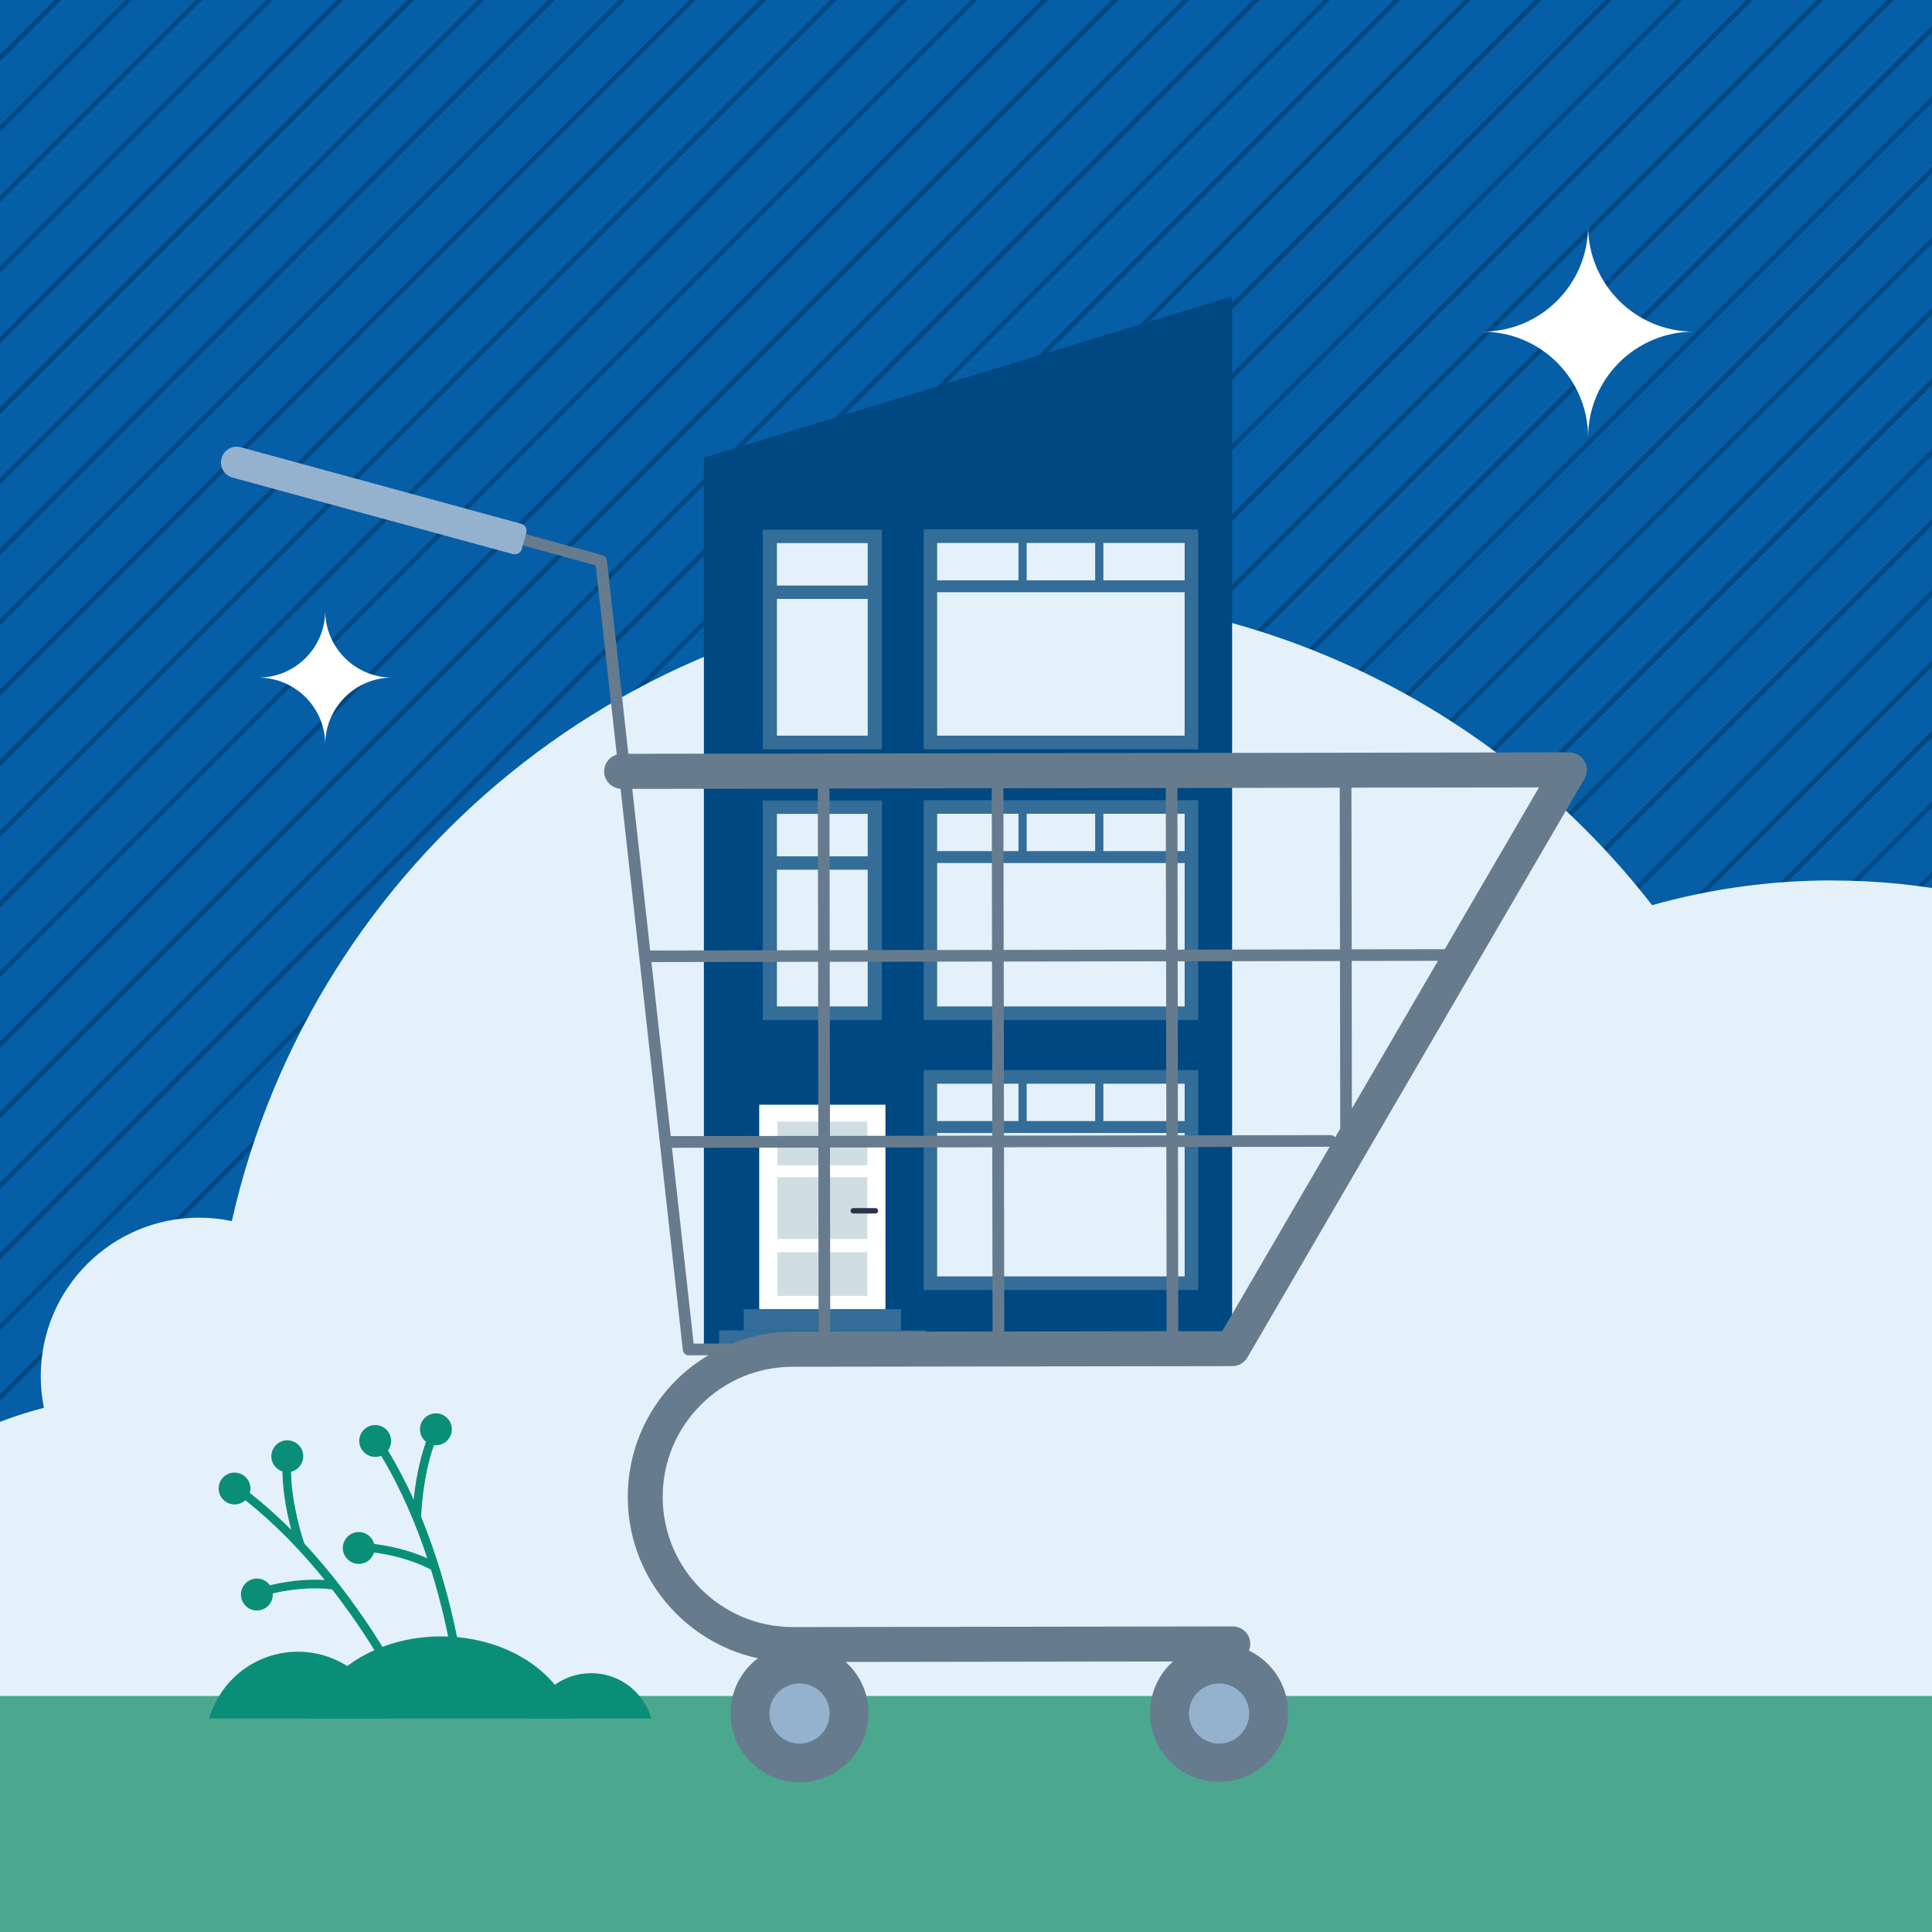 <svg xmlns="http://www.w3.org/2000/svg" xmlns:xlink="http://www.w3.org/1999/xlink" id="_&#x30EC;&#x30A4;&#x30E4;&#x30FC;_1" data-name="&#x30EC;&#x30A4;&#x30E4;&#x30FC; 1" width="300" height="300" viewBox="0 0 300 300"><rect x="0" y="0" width="300" height="300" fill="#808080" stroke="none"/><defs><clipPath id="clippath"><rect x="-1058.44" y="-326.83" width="680" height="370" style="fill: none;"></rect></clipPath><clipPath id="clippath-1"><rect x="-1058.44" y="61.17" width="680" height="370" style="fill: none;"></rect></clipPath><clipPath id="clippath-2"><rect x="-1058.44" y="453.17" width="680" height="370" style="fill: none;"></rect></clipPath><clipPath id="clippath-3"><rect x="-320" y="-327" width="300" height="300" style="fill: none;"></rect></clipPath><clipPath id="clippath-4"><rect x="-320" y="0" width="300" height="300" style="fill: none;"></rect></clipPath><clipPath id="clippath-5"><rect y="0" width="300" height="300" style="fill: none;"></rect></clipPath><clipPath id="clippath-6"><rect y="-327" width="300" height="300" style="fill: none;"></rect></clipPath></defs><g style="clip-path: url(#clippath); fill: none;"><g><rect x="-1215.1" y="-83.39" width="1426.24" height="1.02" transform="translate(-88.35 -379.13) rotate(-44.99)" style="fill: #004881;"></rect><rect x="-1207.27" y="-75.55" width="1426.24" height="1.02" transform="translate(-91.59 -371.3) rotate(-44.99)" style="fill: #004881;"></rect><rect x="-1199.44" y="-67.72" width="1426.24" height="1.02" transform="translate(-94.87 -363.51) rotate(-44.99)" style="fill: #004881;"></rect><rect x="-1191.61" y="-59.88" width="1426.24" height="1.02" transform="translate(-98.12 -355.68) rotate(-44.99)" style="fill: #004881;"></rect><rect x="-1183.77" y="-52.05" width="1426.24" height="1.02" transform="translate(-101.37 -347.85) rotate(-44.99)" style="fill: #004881;"></rect><rect x="-1175.94" y="-44.21" width="1426.24" height="1.02" transform="translate(-104.62 -340.02) rotate(-44.99)" style="fill: #004881;"></rect><rect x="-1168.11" y="-36.38" width="1426.24" height="1.02" transform="translate(-107.86 -332.19) rotate(-44.99)" style="fill: #004881;"></rect><rect x="-1160.28" y="-28.54" width="1426.24" height="1.02" transform="translate(-111.11 -324.35) rotate(-44.99)" style="fill: #004881;"></rect><rect x="-1152.45" y="-20.7" width="1426.24" height="1.02" transform="translate(-114.36 -316.52) rotate(-44.99)" style="fill: #004881;"></rect><rect x="-1144.61" y="-12.87" width="1426.24" height="1.02" transform="translate(-117.6 -308.69) rotate(-44.99)" style="fill: #004881;"></rect><rect x="-1136.78" y="-5.03" width="1426.24" height="1.02" transform="translate(-120.85 -300.86) rotate(-44.99)" style="fill: #004881;"></rect><rect x="-1128.95" y="2.8" width="1426.24" height="1.02" transform="translate(-124.06 -292.99) rotate(-44.99)" style="fill: #004881;"></rect><rect x="-1121.12" y="10.64" width="1426.24" height="1.02" transform="translate(-127.31 -285.16) rotate(-44.99)" style="fill: #004881;"></rect><rect x="-1113.29" y="18.48" width="1426.24" height="1.02" transform="translate(-130.56 -277.33) rotate(-44.99)" style="fill: #004881;"></rect><rect x="-1105.45" y="26.31" width="1426.24" height="1.02" transform="translate(-133.8 -269.5) rotate(-44.99)" style="fill: #004881;"></rect><rect x="-1097.62" y="34.15" width="1426.24" height="1.02" transform="translate(-137.05 -261.67) rotate(-44.99)" style="fill: #004881;"></rect><rect x="-1089.79" y="41.98" width="1426.24" height="1.02" transform="translate(-140.3 -253.84) rotate(-44.99)" style="fill: #004881;"></rect><rect x="-1081.96" y="49.82" width="1426.24" height="1.02" transform="translate(-143.54 -246.01) rotate(-44.99)" style="fill: #004881;"></rect><rect x="-1074.13" y="57.65" width="1426.24" height="1.02" transform="translate(-146.79 -238.18) rotate(-44.99)" style="fill: #004881;"></rect><rect x="-1066.3" y="65.49" width="1426.24" height="1.02" transform="translate(-150.04 -230.35) rotate(-44.99)" style="fill: #004881;"></rect><rect x="-1058.46" y="73.33" width="1426.24" height="1.02" transform="translate(-153.32 -222.54) rotate(-44.99)" style="fill: #004881;"></rect><rect x="-1050.63" y="81.16" width="1426.24" height="1.02" transform="translate(-156.56 -214.71) rotate(-44.99)" style="fill: #004881;"></rect><rect x="-1042.8" y="89" width="1426.24" height="1.02" transform="translate(-159.81 -206.88) rotate(-44.99)" style="fill: #004881;"></rect><rect x="-1034.97" y="96.83" width="1426.24" height="1.02" transform="translate(-163.06 -199.05) rotate(-44.99)" style="fill: #004881;"></rect><rect x="-1027.14" y="104.67" width="1426.24" height="1.02" transform="translate(-166.31 -191.22) rotate(-44.99)" style="fill: #004881;"></rect><rect x="-1019.3" y="112.5" width="1426.24" height="1.02" transform="translate(-169.55 -183.39) rotate(-44.99)" style="fill: #004881;"></rect><rect x="-1011.47" y="120.34" width="1426.24" height="1.02" transform="translate(-172.77 -175.54) rotate(-44.99)" style="fill: #004881;"></rect><rect x="-1003.64" y="128.18" width="1426.24" height="1.02" transform="translate(-176.03 -167.72) rotate(-44.99)" style="fill: #004881;"></rect><rect x="-995.81" y="136.01" width="1426.24" height="1.02" transform="translate(-179.26 -159.88) rotate(-44.99)" style="fill: #004881;"></rect><rect x="-987.98" y="143.85" width="1426.24" height="1.02" transform="translate(-182.51 -152.05) rotate(-44.99)" style="fill: #004881;"></rect><rect x="-980.14" y="151.68" width="1426.24" height="1.02" transform="translate(-185.75 -144.22) rotate(-44.99)" style="fill: #004881;"></rect><rect x="-972.31" y="159.52" width="1426.24" height="1.02" transform="translate(-189 -136.39) rotate(-44.99)" style="fill: #004881;"></rect><rect x="-964.48" y="167.36" width="1426.24" height="1.02" transform="translate(-192.25 -128.56) rotate(-44.99)" style="fill: #004881;"></rect><rect x="-956.65" y="175.19" width="1426.24" height="1.02" transform="translate(-195.49 -120.73) rotate(-44.99)" style="fill: #004881;"></rect><rect x="-948.82" y="183.03" width="1426.24" height="1.02" transform="translate(-198.74 -112.9) rotate(-44.99)" style="fill: #004881;"></rect><rect x="-940.98" y="190.86" width="1426.24" height="1.02" transform="translate(-202.02 -105.07) rotate(-44.99)" style="fill: #004881;"></rect><rect x="-933.15" y="198.7" width="1426.24" height="1.02" transform="translate(-205.27 -97.24) rotate(-44.99)" style="fill: #004881;"></rect><rect x="-925.32" y="206.54" width="1426.24" height="1.02" transform="translate(-208.51 -89.41) rotate(-44.99)" style="fill: #004881;"></rect><rect x="-920.93" y="217.77" width="1426.24" height="1.02" transform="translate(-215.18 -83.02) rotate(-44.99)" style="fill: #004881;"></rect><rect x="-916.55" y="229.01" width="1426.24" height="1.02" transform="translate(-221.8 -76.63) rotate(-44.99)" style="fill: #004881;"></rect><rect x="-912.16" y="240.25" width="1426.24" height="1.02" transform="translate(-228.46 -70.24) rotate(-44.99)" style="fill: #004881;"></rect><rect x="-907.77" y="251.49" width="1426.24" height="1.02" transform="translate(-235.16 -63.84) rotate(-44.99)" style="fill: #004881;"></rect><rect x="-903.39" y="262.73" width="1426.24" height="1.02" transform="translate(-241.82 -57.45) rotate(-44.99)" style="fill: #004881;"></rect></g></g><g style="clip-path: url(#clippath-1); fill: none;"><g><rect x="-1214.92" y="304.49" width="1425.88" height="1.02" transform="translate(-362.69 -265.62) rotate(-45)" style="fill: #004881;"></rect><rect x="-1207.09" y="312.32" width="1425.88" height="1.02" transform="translate(-365.94 -257.79) rotate(-45)" style="fill: #004881;"></rect><rect x="-1199.26" y="320.15" width="1425.88" height="1.02" transform="translate(-369.25 -249.97) rotate(-45.01)" style="fill: #004881;"></rect><rect x="-1191.43" y="327.98" width="1425.88" height="1.02" transform="translate(-372.49 -242.14) rotate(-45.01)" style="fill: #004881;"></rect><rect x="-1183.6" y="335.81" width="1425.88" height="1.02" transform="translate(-375.73 -234.31) rotate(-45.01)" style="fill: #004881;"></rect><rect x="-1175.76" y="343.65" width="1425.88" height="1.02" transform="translate(-378.98 -226.47) rotate(-45.01)" style="fill: #004881;"></rect><rect x="-1167.93" y="351.48" width="1425.88" height="1.02" transform="translate(-382.22 -218.64) rotate(-45.01)" style="fill: #004881;"></rect><rect x="-1160.1" y="359.31" width="1425.88" height="1.02" transform="translate(-385.47 -210.81) rotate(-45.01)" style="fill: #004881;"></rect><rect x="-1152.27" y="367.14" width="1425.88" height="1.02" transform="translate(-388.71 -202.98) rotate(-45.01)" style="fill: #004881;"></rect><rect x="-1144.44" y="374.97" width="1425.88" height="1.02" transform="translate(-391.95 -195.14) rotate(-45.01)" style="fill: #004881;"></rect><rect x="-1136.6" y="382.81" width="1425.88" height="1.02" transform="translate(-395.2 -187.31) rotate(-45.01)" style="fill: #004881;"></rect><rect x="-1128.77" y="390.64" width="1425.88" height="1.02" transform="translate(-398.38 -179.47) rotate(-45)" style="fill: #004881;"></rect><rect x="-1120.94" y="398.47" width="1425.88" height="1.02" transform="translate(-401.62 -171.64) rotate(-45)" style="fill: #004881;"></rect><rect x="-1113.11" y="406.3" width="1425.88" height="1.02" transform="translate(-404.87 -163.81) rotate(-45)" style="fill: #004881;"></rect><rect x="-1105.28" y="414.13" width="1425.88" height="1.02" transform="translate(-408.11 -155.98) rotate(-45)" style="fill: #004881;"></rect><rect x="-1097.44" y="421.97" width="1425.88" height="1.02" transform="translate(-411.35 -148.15) rotate(-45)" style="fill: #004881;"></rect><rect x="-1089.61" y="429.8" width="1425.88" height="1.02" transform="translate(-414.6 -140.31) rotate(-45)" style="fill: #004881;"></rect><rect x="-1081.78" y="437.63" width="1425.88" height="1.02" transform="translate(-417.84 -132.48) rotate(-45)" style="fill: #004881;"></rect><rect x="-1073.95" y="445.46" width="1425.88" height="1.02" transform="translate(-421.09 -124.65) rotate(-45)" style="fill: #004881;"></rect><rect x="-1066.12" y="453.29" width="1425.88" height="1.02" transform="translate(-424.33 -116.82) rotate(-45)" style="fill: #004881;"></rect><rect x="-1058.28" y="461.13" width="1425.88" height="1.02" transform="translate(-427.64 -108.98) rotate(-45.01)" style="fill: #004881;"></rect><rect x="-1050.45" y="468.96" width="1425.88" height="1.02" transform="translate(-430.88 -101.14) rotate(-45.01)" style="fill: #004881;"></rect><rect x="-1042.62" y="476.79" width="1425.88" height="1.02" transform="translate(-434.13 -93.31) rotate(-45.01)" style="fill: #004881;"></rect><rect x="-1034.79" y="484.62" width="1425.88" height="1.02" transform="translate(-437.37 -85.48) rotate(-45.01)" style="fill: #004881;"></rect><rect x="-1026.96" y="492.45" width="1425.88" height="1.02" transform="translate(-440.62 -77.64) rotate(-45.01)" style="fill: #004881;"></rect><rect x="-1019.13" y="500.28" width="1425.88" height="1.02" transform="translate(-443.86 -69.81) rotate(-45.01)" style="fill: #004881;"></rect><rect x="-1011.29" y="508.12" width="1425.88" height="1.02" transform="translate(-447.04 -61.99) rotate(-45)" style="fill: #004881;"></rect><rect x="-1003.46" y="515.95" width="1425.88" height="1.02" transform="translate(-450.32 -54.15) rotate(-45)" style="fill: #004881;"></rect><rect x="-995.63" y="523.78" width="1425.88" height="1.02" transform="translate(-453.53 -46.33) rotate(-45)" style="fill: #004881;"></rect><rect x="-987.8" y="531.61" width="1425.88" height="1.02" transform="translate(-456.77 -38.5) rotate(-45)" style="fill: #004881;"></rect><rect x="-979.97" y="539.44" width="1425.88" height="1.02" transform="translate(-460.01 -30.67) rotate(-45)" style="fill: #004881;"></rect><rect x="-972.13" y="547.28" width="1425.88" height="1.02" transform="translate(-463.26 -22.84) rotate(-45)" style="fill: #004881;"></rect><rect x="-964.3" y="555.11" width="1425.88" height="1.02" transform="translate(-466.5 -15) rotate(-45)" style="fill: #004881;"></rect><rect x="-956.47" y="562.94" width="1425.88" height="1.02" transform="translate(-469.75 -7.17) rotate(-45)" style="fill: #004881;"></rect><rect x="-948.64" y="570.77" width="1425.88" height="1.02" transform="translate(-472.99 .66) rotate(-45)" style="fill: #004881;"></rect><rect x="-940.81" y="578.6" width="1425.88" height="1.02" transform="translate(-476.3 8.52) rotate(-45.01)" style="fill: #004881;"></rect><rect x="-932.97" y="586.44" width="1425.88" height="1.02" transform="translate(-479.54 16.35) rotate(-45.01)" style="fill: #004881;"></rect><rect x="-925.14" y="594.27" width="1425.88" height="1.02" transform="translate(-482.79 24.19) rotate(-45.01)" style="fill: #004881;"></rect><rect x="-920.76" y="605.5" width="1425.88" height="1.02" transform="translate(-489.45 30.58) rotate(-45.01)" style="fill: #004881;"></rect><rect x="-916.37" y="616.73" width="1425.88" height="1.02" transform="translate(-496.04 36.94) rotate(-45)" style="fill: #004881;"></rect><rect x="-911.98" y="627.97" width="1425.88" height="1.02" transform="translate(-502.7 43.33) rotate(-45)" style="fill: #004881;"></rect><rect x="-907.6" y="639.2" width="1425.88" height="1.02" transform="translate(-509.42 49.76) rotate(-45.01)" style="fill: #004881;"></rect><rect x="-903.21" y="650.43" width="1425.88" height="1.02" transform="translate(-516.08 56.15) rotate(-45.01)" style="fill: #004881;"></rect></g></g><g style="clip-path: url(#clippath-2); fill: none;"><g><rect x="-1214.92" y="696.49" width="1425.88" height="1.02" transform="translate(-639.88 -150.81) rotate(-45)" style="fill: #004881;"></rect><rect x="-1207.09" y="704.32" width="1425.88" height="1.02" transform="translate(-643.12 -142.98) rotate(-45)" style="fill: #004881;"></rect><rect x="-1199.26" y="712.15" width="1425.88" height="1.02" transform="translate(-646.46 -135.13) rotate(-45.01)" style="fill: #004881;"></rect><rect x="-1191.43" y="719.98" width="1425.88" height="1.02" transform="translate(-649.71 -127.3) rotate(-45.01)" style="fill: #004881;"></rect><rect x="-1183.6" y="727.81" width="1425.88" height="1.02" transform="translate(-652.95 -119.46) rotate(-45.01)" style="fill: #004881;"></rect><rect x="-1175.76" y="735.65" width="1425.88" height="1.02" transform="translate(-656.2 -111.63) rotate(-45.01)" style="fill: #004881;"></rect><rect x="-1167.93" y="743.48" width="1425.88" height="1.02" transform="translate(-659.44 -103.8) rotate(-45.01)" style="fill: #004881;"></rect><rect x="-1160.1" y="751.31" width="1425.88" height="1.02" transform="translate(-662.68 -95.96) rotate(-45.01)" style="fill: #004881;"></rect><rect x="-1152.27" y="759.14" width="1425.88" height="1.02" transform="translate(-665.93 -88.13) rotate(-45.01)" style="fill: #004881;"></rect><rect x="-1144.44" y="766.97" width="1425.88" height="1.02" transform="translate(-669.17 -80.3) rotate(-45.01)" style="fill: #004881;"></rect><rect x="-1136.6" y="774.81" width="1425.88" height="1.02" transform="translate(-672.42 -72.46) rotate(-45.01)" style="fill: #004881;"></rect><rect x="-1128.77" y="782.64" width="1425.88" height="1.02" transform="translate(-675.56 -64.66) rotate(-45)" style="fill: #004881;"></rect><rect x="-1120.94" y="790.47" width="1425.88" height="1.02" transform="translate(-678.81 -56.83) rotate(-45)" style="fill: #004881;"></rect><rect x="-1113.11" y="798.3" width="1425.88" height="1.02" transform="translate(-682.05 -49) rotate(-45)" style="fill: #004881;"></rect></g></g><g style="clip-path: url(#clippath-3); fill: none;"><g><rect x="-480.79" y="-349.26" width="996.3" height=".71" transform="translate(251.8 -89.92) rotate(-45)" style="fill: #004881;"></rect><rect x="-475.32" y="-343.79" width="996.3" height=".71" transform="translate(249.53 -84.44) rotate(-45)" style="fill: #004881;"></rect><rect x="-469.84" y="-338.32" width="996.3" height=".71" transform="translate(247.27 -78.97) rotate(-45)" style="fill: #004881;"></rect><rect x="-464.37" y="-332.85" width="996.3" height=".71" transform="translate(245 -73.5) rotate(-45)" style="fill: #004881;"></rect><rect x="-458.9" y="-327.37" width="996.3" height=".71" transform="translate(242.73 -68.03) rotate(-45)" style="fill: #004881;"></rect><rect x="-453.43" y="-321.9" width="996.3" height=".71" transform="translate(240.47 -62.55) rotate(-45)" style="fill: #004881;"></rect><rect x="-447.95" y="-316.43" width="996.3" height=".71" transform="translate(238.2 -57.08) rotate(-45)" style="fill: #004881;"></rect><rect x="-442.48" y="-310.96" width="996.3" height=".71" transform="translate(235.93 -51.61) rotate(-45)" style="fill: #004881;"></rect><rect x="-437.01" y="-305.49" width="996.3" height=".71" transform="translate(233.7 -46.16) rotate(-45.01)" style="fill: #004881;"></rect><rect x="-431.54" y="-300.01" width="996.3" height=".71" transform="translate(231.43 -40.68) rotate(-45.01)" style="fill: #004881;"></rect><rect x="-426.06" y="-294.54" width="996.3" height=".71" transform="translate(229.16 -35.21) rotate(-45.01)" style="fill: #004881;"></rect><rect x="-420.59" y="-289.07" width="996.3" height=".71" transform="translate(226.9 -29.74) rotate(-45.01)" style="fill: #004881;"></rect><rect x="-415.12" y="-283.6" width="996.3" height=".71" transform="translate(224.63 -24.26) rotate(-45.01)" style="fill: #004881;"></rect><rect x="-409.65" y="-278.12" width="996.3" height=".71" transform="translate(222.36 -18.79) rotate(-45.01)" style="fill: #004881;"></rect><rect x="-404.18" y="-272.65" width="996.3" height=".71" transform="translate(220.07 -13.3) rotate(-45)" style="fill: #004881;"></rect><rect x="-398.7" y="-267.18" width="996.3" height=".71" transform="translate(217.82 -7.84) rotate(-45)" style="fill: #004881;"></rect><rect x="-393.23" y="-261.71" width="996.3" height=".71" transform="translate(215.53 -2.36) rotate(-45)" style="fill: #004881;"></rect><rect x="-387.76" y="-256.23" width="996.3" height=".71" transform="translate(213.27 3.12) rotate(-45)" style="fill: #004881;"></rect><rect x="-382.29" y="-250.76" width="996.3" height=".71" transform="translate(211 8.59) rotate(-45)" style="fill: #004881;"></rect><rect x="-376.81" y="-245.29" width="996.3" height=".71" transform="translate(208.73 14.06) rotate(-45)" style="fill: #004881;"></rect><rect x="-371.34" y="-239.82" width="996.3" height=".71" transform="translate(206.47 19.53) rotate(-45)" style="fill: #004881;"></rect><rect x="-365.87" y="-234.34" width="996.3" height=".71" transform="translate(204.2 25) rotate(-45)" style="fill: #004881;"></rect><rect x="-360.4" y="-228.87" width="996.3" height=".71" transform="translate(201.93 30.48) rotate(-45)" style="fill: #004881;"></rect><rect x="-354.92" y="-223.4" width="996.3" height=".71" transform="translate(199.7 35.94) rotate(-45.01)" style="fill: #004881;"></rect><rect x="-349.45" y="-217.93" width="996.3" height=".71" transform="translate(197.43 41.42) rotate(-45.01)" style="fill: #004881;"></rect><rect x="-343.98" y="-212.45" width="996.3" height=".71" transform="translate(195.16 46.89) rotate(-45.01)" style="fill: #004881;"></rect><rect x="-340.91" y="-204.61" width="996.3" height=".71" transform="translate(190.51 51.36) rotate(-45.01)" style="fill: #004881;"></rect><rect x="-337.85" y="-196.76" width="996.3" height=".71" transform="translate(185.83 55.83) rotate(-45)" style="fill: #004881;"></rect><rect x="-334.78" y="-188.91" width="996.3" height=".71" transform="translate(181.18 60.29) rotate(-45)" style="fill: #004881;"></rect><rect x="-331.72" y="-181.06" width="996.3" height=".71" transform="translate(176.55 64.76) rotate(-45.01)" style="fill: #004881;"></rect><rect x="-328.65" y="-173.21" width="996.3" height=".71" transform="translate(171.9 69.22) rotate(-45.01)" style="fill: #004881;"></rect></g></g><g style="clip-path: url(#clippath-4); fill: none;"><g><rect x="-809.73" y="-350.68" width="996.3" height=".71" transform="translate(156.46 -322.97) rotate(-45)" style="fill: #c8dff2;"></rect><rect x="-804.26" y="-345.21" width="996.3" height=".71" transform="translate(154.19 -317.46) rotate(-45)" style="fill: #c8dff2;"></rect><rect x="-798.79" y="-339.73" width="996.3" height=".71" transform="translate(151.92 -311.98) rotate(-45)" style="fill: #c8dff2;"></rect><rect x="-793.32" y="-334.26" width="996.3" height=".71" transform="translate(149.66 -306.55) rotate(-45)" style="fill: #c8dff2;"></rect><rect x="-787.84" y="-328.79" width="996.3" height=".71" transform="translate(147.39 -301.08) rotate(-45)" style="fill: #c8dff2;"></rect><rect x="-782.37" y="-323.32" width="996.3" height=".71" transform="translate(145.12 -295.6) rotate(-45)" style="fill: #c8dff2;"></rect><rect x="-776.9" y="-317.84" width="996.3" height=".71" transform="translate(142.86 -290.13) rotate(-45)" style="fill: #c8dff2;"></rect><rect x="-771.43" y="-312.37" width="996.3" height=".71" transform="translate(140.59 -284.66) rotate(-45)" style="fill: #c8dff2;"></rect><rect x="-765.95" y="-306.9" width="996.3" height=".71" transform="translate(138.32 -279.18) rotate(-45)" style="fill: #c8dff2;"></rect><rect x="-760.48" y="-301.43" width="996.3" height=".71" transform="translate(136.06 -273.71) rotate(-45)" style="fill: #c8dff2;"></rect><rect x="-755.01" y="-295.96" width="996.3" height=".71" transform="translate(133.79 -268.24) rotate(-45)" style="fill: #c8dff2;"></rect><rect x="-749.54" y="-290.48" width="996.3" height=".71" transform="translate(131.52 -262.77) rotate(-45)" style="fill: #c8dff2;"></rect><rect x="-744.07" y="-285.01" width="996.3" height=".71" transform="translate(129.26 -257.29) rotate(-45)" style="fill: #c8dff2;"></rect><rect x="-738.59" y="-279.54" width="996.3" height=".71" transform="translate(126.99 -251.79) rotate(-45)" style="fill: #c8dff2;"></rect><rect x="-733.12" y="-274.07" width="996.3" height=".71" transform="translate(124.72 -246.32) rotate(-45)" style="fill: #c8dff2;"></rect><rect x="-727.65" y="-268.59" width="996.3" height=".71" transform="translate(122.46 -240.84) rotate(-45)" style="fill: #c8dff2;"></rect><rect x="-722.18" y="-263.12" width="996.3" height=".71" transform="translate(120.19 -235.37) rotate(-45)" style="fill: #c8dff2;"></rect><rect x="-716.7" y="-257.65" width="996.3" height=".71" transform="translate(117.92 -229.9) rotate(-45)" style="fill: #c8dff2;"></rect><rect x="-711.23" y="-252.18" width="996.3" height=".71" transform="translate(115.65 -224.43) rotate(-45)" style="fill: #c8dff2;"></rect><rect x="-705.76" y="-246.7" width="996.3" height=".71" transform="translate(113.39 -218.95) rotate(-45)" style="fill: #c8dff2;"></rect><rect x="-700.29" y="-241.23" width="996.3" height=".71" transform="translate(111.12 -213.48) rotate(-45)" style="fill: #c8dff2;"></rect><rect x="-694.81" y="-235.76" width="996.3" height=".71" transform="translate(108.85 -208.01) rotate(-45)" style="fill: #c8dff2;"></rect><rect x="-689.34" y="-230.29" width="996.3" height=".71" transform="translate(106.59 -202.57) rotate(-45.01)" style="fill: #c8dff2;"></rect><rect x="-683.87" y="-224.81" width="996.3" height=".71" transform="translate(104.32 -197.1) rotate(-45.01)" style="fill: #c8dff2;"></rect><rect x="-678.4" y="-219.34" width="996.3" height=".71" transform="translate(102.06 -191.62) rotate(-45.01)" style="fill: #c8dff2;"></rect><rect x="-672.92" y="-213.87" width="996.3" height=".71" transform="translate(99.79 -186.15) rotate(-45.01)" style="fill: #c8dff2;"></rect><rect x="-667.45" y="-208.4" width="996.3" height=".71" transform="translate(97.52 -180.68) rotate(-45.01)" style="fill: #c8dff2;"></rect><rect x="-661.98" y="-202.92" width="996.3" height=".71" transform="translate(95.26 -175.2) rotate(-45.01)" style="fill: #c8dff2;"></rect><rect x="-656.51" y="-197.45" width="996.3" height=".71" transform="translate(92.99 -169.73) rotate(-45.01)" style="fill: #c8dff2;"></rect><rect x="-651.03" y="-191.98" width="996.3" height=".71" transform="translate(90.72 -164.26) rotate(-45.01)" style="fill: #c8dff2;"></rect><rect x="-645.56" y="-186.51" width="996.3" height=".71" transform="translate(88.45 -158.76) rotate(-45)" style="fill: #c8dff2;"></rect><rect x="-640.09" y="-181.04" width="996.3" height=".71" transform="translate(86.19 -153.29) rotate(-45)" style="fill: #c8dff2;"></rect><rect x="-634.62" y="-175.56" width="996.3" height=".71" transform="translate(83.92 -147.81) rotate(-45)" style="fill: #c8dff2;"></rect><rect x="-629.14" y="-170.09" width="996.3" height=".71" transform="translate(81.65 -142.34) rotate(-45)" style="fill: #c8dff2;"></rect><rect x="-623.67" y="-164.62" width="996.3" height=".71" transform="translate(79.39 -136.87) rotate(-45)" style="fill: #c8dff2;"></rect><rect x="-618.2" y="-159.15" width="996.3" height=".71" transform="translate(77.12 -131.4) rotate(-45)" style="fill: #c8dff2;"></rect><rect x="-612.73" y="-153.67" width="996.3" height=".71" transform="translate(74.86 -125.94) rotate(-45.01)" style="fill: #c8dff2;"></rect><rect x="-607.26" y="-148.2" width="996.3" height=".71" transform="translate(72.59 -120.47) rotate(-45.01)" style="fill: #c8dff2;"></rect><rect x="-601.78" y="-142.73" width="996.3" height=".71" transform="translate(70.32 -115) rotate(-45.01)" style="fill: #c8dff2;"></rect><rect x="-596.31" y="-137.26" width="996.3" height=".71" transform="translate(68.06 -109.52) rotate(-45.01)" style="fill: #c8dff2;"></rect><rect x="-590.84" y="-131.78" width="996.3" height=".71" transform="translate(65.79 -104.05) rotate(-45.01)" style="fill: #c8dff2;"></rect><rect x="-585.37" y="-126.31" width="996.3" height=".71" transform="translate(63.52 -98.58) rotate(-45.01)" style="fill: #c8dff2;"></rect><rect x="-579.89" y="-120.84" width="996.3" height=".71" transform="translate(61.26 -93.11) rotate(-45.01)" style="fill: #c8dff2;"></rect><rect x="-574.42" y="-115.37" width="996.3" height=".71" transform="translate(58.99 -87.63) rotate(-45.01)" style="fill: #c8dff2;"></rect><rect x="-568.95" y="-109.89" width="996.3" height=".71" transform="translate(56.72 -82.16) rotate(-45.01)" style="fill: #c8dff2;"></rect><rect x="-563.48" y="-104.42" width="996.3" height=".71" transform="translate(54.45 -76.67) rotate(-45)" style="fill: #c8dff2;"></rect><rect x="-558" y="-98.95" width="996.3" height=".71" transform="translate(52.19 -71.2) rotate(-45)" style="fill: #c8dff2;"></rect><rect x="-552.53" y="-93.48" width="996.3" height=".71" transform="translate(49.92 -65.73) rotate(-45)" style="fill: #c8dff2;"></rect><rect x="-547.06" y="-88" width="996.3" height=".71" transform="translate(47.65 -60.25) rotate(-45)" style="fill: #c8dff2;"></rect><rect x="-541.59" y="-82.53" width="996.3" height=".71" transform="translate(45.39 -54.78) rotate(-45)" style="fill: #c8dff2;"></rect><rect x="-536.11" y="-77.06" width="996.3" height=".71" transform="translate(43.12 -49.32) rotate(-45.01)" style="fill: #c8dff2;"></rect><rect x="-530.64" y="-71.59" width="996.3" height=".71" transform="translate(40.86 -43.85) rotate(-45.01)" style="fill: #c8dff2;"></rect><rect x="-525.17" y="-66.11" width="996.3" height=".71" transform="translate(38.59 -38.37) rotate(-45.01)" style="fill: #c8dff2;"></rect><rect x="-519.7" y="-60.64" width="996.3" height=".71" transform="translate(36.32 -32.9) rotate(-45.01)" style="fill: #c8dff2;"></rect><rect x="-514.22" y="-55.17" width="996.3" height=".71" transform="translate(34.06 -27.43) rotate(-45.01)" style="fill: #c8dff2;"></rect><rect x="-508.75" y="-49.7" width="996.3" height=".71" transform="translate(31.79 -21.95) rotate(-45.01)" style="fill: #c8dff2;"></rect><rect x="-503.28" y="-44.23" width="996.3" height=".71" transform="translate(29.52 -16.48) rotate(-45.01)" style="fill: #c8dff2;"></rect><rect x="-497.81" y="-38.75" width="996.3" height=".71" transform="translate(27.26 -11.01) rotate(-45.01)" style="fill: #c8dff2;"></rect><rect x="-492.34" y="-33.28" width="996.3" height=".71" transform="translate(24.99 -5.53) rotate(-45.01)" style="fill: #c8dff2;"></rect><rect x="-486.86" y="-27.81" width="996.3" height=".71" transform="translate(22.72 -.06) rotate(-45)" style="fill: #c8dff2;"></rect><rect x="-481.39" y="-22.34" width="996.3" height=".71" transform="translate(20.45 5.41) rotate(-45)" style="fill: #c8dff2;"></rect><rect x="-475.92" y="-16.86" width="996.3" height=".71" transform="translate(18.19 10.89) rotate(-45)" style="fill: #c8dff2;"></rect><rect x="-470.45" y="-11.39" width="996.3" height=".71" transform="translate(15.92 16.36) rotate(-45)" style="fill: #c8dff2;"></rect><rect x="-464.97" y="-5.92" width="996.3" height=".71" transform="translate(13.65 21.83) rotate(-45)" style="fill: #c8dff2;"></rect><rect x="-459.5" y="-.45" width="996.3" height=".71" transform="translate(11.38 27.3) rotate(-45)" style="fill: #c8dff2;"></rect><rect x="-454.03" y="5.03" width="996.3" height=".71" transform="translate(9.12 32.78) rotate(-45)" style="fill: #c8dff2;"></rect><rect x="-448.56" y="10.5" width="996.3" height=".71" transform="translate(6.85 38.25) rotate(-45)" style="fill: #c8dff2;"></rect><rect x="-443.08" y="15.97" width="996.3" height=".71" transform="translate(4.58 43.72) rotate(-45)" style="fill: #c8dff2;"></rect><rect x="-437.61" y="21.44" width="996.3" height=".71" transform="translate(2.32 49.2) rotate(-45.01)" style="fill: #c8dff2;"></rect><rect x="-432.14" y="26.92" width="996.3" height=".71" transform="translate(.05 54.67) rotate(-45.01)" style="fill: #c8dff2;"></rect><rect x="-426.67" y="32.39" width="996.3" height=".71" transform="translate(-2.21 60.15) rotate(-45.01)" style="fill: #c8dff2;"></rect><rect x="-421.19" y="37.86" width="996.3" height=".71" transform="translate(-4.48 65.62) rotate(-45.01)" style="fill: #c8dff2;"></rect><rect x="-415.72" y="43.33" width="996.3" height=".71" transform="translate(-6.75 71.09) rotate(-45.01)" style="fill: #c8dff2;"></rect><rect x="-410.25" y="48.81" width="996.3" height=".71" transform="translate(-9.01 76.57) rotate(-45.01)" style="fill: #c8dff2;"></rect><rect x="-404.78" y="54.28" width="996.3" height=".71" transform="translate(-11.28 82.03) rotate(-45)" style="fill: #c8dff2;"></rect><rect x="-399.3" y="59.75" width="996.3" height=".71" transform="translate(-13.55 87.51) rotate(-45)" style="fill: #c8dff2;"></rect><rect x="-393.83" y="65.22" width="996.3" height=".71" transform="translate(-15.82 92.97) rotate(-45)" style="fill: #c8dff2;"></rect><rect x="-388.36" y="70.69" width="996.3" height=".71" transform="translate(-18.08 98.44) rotate(-45)" style="fill: #c8dff2;"></rect><rect x="-382.89" y="76.17" width="996.3" height=".71" transform="translate(-20.35 103.92) rotate(-45)" style="fill: #c8dff2;"></rect><rect x="-377.42" y="81.64" width="996.3" height=".71" transform="translate(-22.62 109.39) rotate(-45)" style="fill: #c8dff2;"></rect><rect x="-371.94" y="87.11" width="996.3" height=".71" transform="translate(-24.88 114.86) rotate(-45)" style="fill: #c8dff2;"></rect><rect x="-366.47" y="92.58" width="996.3" height=".71" transform="translate(-27.15 120.33) rotate(-45)" style="fill: #c8dff2;"></rect><rect x="-361" y="98.06" width="996.3" height=".71" transform="translate(-29.42 125.81) rotate(-45)" style="fill: #c8dff2;"></rect><rect x="-355.53" y="103.53" width="996.3" height=".71" transform="translate(-31.68 131.3) rotate(-45.01)" style="fill: #c8dff2;"></rect><rect x="-350.05" y="109" width="996.3" height=".71" transform="translate(-33.95 136.77) rotate(-45.01)" style="fill: #c8dff2;"></rect><rect x="-344.58" y="114.47" width="996.3" height=".71" transform="translate(-36.21 142.25) rotate(-45.01)" style="fill: #c8dff2;"></rect><rect x="-341.52" y="122.32" width="996.3" height=".71" transform="translate(-40.87 146.71) rotate(-45.01)" style="fill: #c8dff2;"></rect><rect x="-338.45" y="130.17" width="996.3" height=".71" transform="translate(-45.52 151.16) rotate(-45)" style="fill: #c8dff2;"></rect><rect x="-335.39" y="138.02" width="996.3" height=".71" transform="translate(-50.17 155.62) rotate(-45)" style="fill: #c8dff2;"></rect><rect x="-332.32" y="145.87" width="996.3" height=".71" transform="translate(-54.82 160.11) rotate(-45.01)" style="fill: #c8dff2;"></rect><rect x="-329.26" y="153.72" width="996.3" height=".71" transform="translate(-59.48 164.58) rotate(-45.01)" style="fill: #c8dff2;"></rect></g><path d="m-35.51,136.71c-9.69,0-19.06,1.34-27.95,3.85-22.85-29.42-58.56-48.35-98.69-48.35-59.53,0-109.32,41.65-121.85,97.4-1.64-.34-3.33-.53-5.07-.53-13.59,0-24.6,11.01-24.6,24.6,0,1.69.17,3.34.49,4.93-22.94,5.9-40.8,24.46-45.69,47.79-.87,4.17-1.34,8.49-1.34,12.92,0,11.74,3.23,22.73,8.84,32.12H37.55c12.19-12.36,21.27-27.79,25.97-45.04,2.35-8.62,3.6-17.69,3.6-27.05,0-56.68-45.95-102.63-102.63-102.63Z" style="fill: #fff;"></path></g><g style="clip-path: url(#clippath-5); fill: none;"><rect y="0" width="300" height="300" style="fill: #065ea6;"></rect><g><rect x="-489.13" y="-350.61" width="996.3" height=".71" transform="translate(250.33 -96.23) rotate(-45)" style="fill: #004881;"></rect><rect x="-483.66" y="-345.14" width="996.3" height=".71" transform="translate(248.04 -90.74) rotate(-45)" style="fill: #004881;"></rect><rect x="-478.19" y="-339.66" width="996.3" height=".71" transform="translate(245.77 -85.26) rotate(-45)" style="fill: #004881;"></rect><rect x="-472.71" y="-334.19" width="996.3" height=".71" transform="translate(243.53 -79.81) rotate(-45)" style="fill: #004881;"></rect><rect x="-467.24" y="-328.72" width="996.3" height=".71" transform="translate(241.26 -74.34) rotate(-45)" style="fill: #004881;"></rect><rect x="-461.77" y="-323.25" width="996.3" height=".71" transform="translate(239 -68.86) rotate(-45)" style="fill: #004881;"></rect><rect x="-456.3" y="-317.77" width="996.3" height=".71" transform="translate(236.73 -63.39) rotate(-45)" style="fill: #004881;"></rect><rect x="-450.83" y="-312.3" width="996.3" height=".71" transform="translate(234.46 -57.92) rotate(-45)" style="fill: #004881;"></rect><rect x="-445.35" y="-306.83" width="996.3" height=".71" transform="translate(232.2 -52.44) rotate(-45)" style="fill: #004881;"></rect><rect x="-439.88" y="-301.36" width="996.3" height=".71" transform="translate(229.93 -46.97) rotate(-45)" style="fill: #004881;"></rect><rect x="-434.41" y="-295.88" width="996.3" height=".71" transform="translate(227.66 -41.5) rotate(-45)" style="fill: #004881;"></rect><rect x="-428.94" y="-290.41" width="996.3" height=".71" transform="translate(225.4 -36.03) rotate(-45)" style="fill: #004881;"></rect><rect x="-423.46" y="-284.94" width="996.3" height=".71" transform="translate(223.13 -30.55) rotate(-45)" style="fill: #004881;"></rect><rect x="-417.99" y="-279.47" width="996.3" height=".71" transform="translate(220.84 -25.07) rotate(-45)" style="fill: #004881;"></rect><rect x="-412.52" y="-273.99" width="996.3" height=".71" transform="translate(218.57 -19.6) rotate(-45)" style="fill: #004881;"></rect><rect x="-407.05" y="-268.52" width="996.3" height=".71" transform="translate(216.31 -14.12) rotate(-45)" style="fill: #004881;"></rect><rect x="-401.57" y="-263.05" width="996.3" height=".71" transform="translate(214.04 -8.65) rotate(-45)" style="fill: #004881;"></rect><rect x="-396.1" y="-257.58" width="996.3" height=".71" transform="translate(211.77 -3.18) rotate(-45)" style="fill: #004881;"></rect><rect x="-390.63" y="-252.1" width="996.3" height=".71" transform="translate(209.51 2.29) rotate(-45)" style="fill: #004881;"></rect><rect x="-385.16" y="-246.63" width="996.3" height=".71" transform="translate(207.24 7.77) rotate(-45)" style="fill: #004881;"></rect><rect x="-379.68" y="-241.16" width="996.3" height=".71" transform="translate(204.97 13.24) rotate(-45)" style="fill: #004881;"></rect><rect x="-374.21" y="-235.69" width="996.3" height=".71" transform="translate(202.71 18.71) rotate(-45)" style="fill: #004881;"></rect><rect x="-368.74" y="-230.22" width="996.3" height=".71" transform="translate(200.47 24.18) rotate(-45.01)" style="fill: #004881;"></rect><rect x="-363.27" y="-224.74" width="996.3" height=".71" transform="translate(198.2 29.65) rotate(-45.01)" style="fill: #004881;"></rect><rect x="-357.79" y="-219.27" width="996.3" height=".71" transform="translate(195.94 35.12) rotate(-45.01)" style="fill: #004881;"></rect><rect x="-352.32" y="-213.8" width="996.3" height=".71" transform="translate(193.67 40.6) rotate(-45.01)" style="fill: #004881;"></rect><rect x="-346.85" y="-208.33" width="996.3" height=".71" transform="translate(191.4 46.07) rotate(-45.01)" style="fill: #004881;"></rect><rect x="-341.38" y="-202.85" width="996.3" height=".71" transform="translate(189.13 51.54) rotate(-45.01)" style="fill: #004881;"></rect><rect x="-335.91" y="-197.38" width="996.3" height=".71" transform="translate(186.87 57.02) rotate(-45.01)" style="fill: #004881;"></rect><rect x="-330.43" y="-191.91" width="996.3" height=".71" transform="translate(184.6 62.49) rotate(-45.01)" style="fill: #004881;"></rect><rect x="-324.96" y="-186.44" width="996.3" height=".71" transform="translate(182.31 67.96) rotate(-45)" style="fill: #004881;"></rect><rect x="-319.49" y="-180.96" width="996.3" height=".71" transform="translate(180.04 73.44) rotate(-45)" style="fill: #004881;"></rect><rect x="-314.02" y="-175.49" width="996.3" height=".71" transform="translate(177.77 78.91) rotate(-45)" style="fill: #004881;"></rect><rect x="-308.54" y="-170.02" width="996.3" height=".71" transform="translate(175.51 84.38) rotate(-45)" style="fill: #004881;"></rect><rect x="-303.07" y="-164.55" width="996.3" height=".71" transform="translate(173.24 89.85) rotate(-45)" style="fill: #004881;"></rect><rect x="-297.6" y="-159.07" width="996.3" height=".71" transform="translate(170.97 95.33) rotate(-45)" style="fill: #004881;"></rect><rect x="-292.13" y="-153.6" width="996.3" height=".71" transform="translate(168.73 100.8) rotate(-45.01)" style="fill: #004881;"></rect><rect x="-286.65" y="-148.13" width="996.3" height=".71" transform="translate(166.47 106.28) rotate(-45.01)" style="fill: #004881;"></rect><rect x="-281.18" y="-142.66" width="996.3" height=".71" transform="translate(164.2 111.75) rotate(-45.01)" style="fill: #004881;"></rect><rect x="-275.71" y="-137.18" width="996.3" height=".71" transform="translate(161.93 117.22) rotate(-45.01)" style="fill: #004881;"></rect><rect x="-270.24" y="-131.71" width="996.3" height=".71" transform="translate(159.67 122.69) rotate(-45.01)" style="fill: #004881;"></rect><rect x="-264.76" y="-126.24" width="996.3" height=".71" transform="translate(157.4 128.17) rotate(-45.01)" style="fill: #004881;"></rect><rect x="-259.29" y="-120.77" width="996.3" height=".71" transform="translate(155.13 133.64) rotate(-45.01)" style="fill: #004881;"></rect><rect x="-253.82" y="-115.29" width="996.3" height=".71" transform="translate(152.87 139.11) rotate(-45.01)" style="fill: #004881;"></rect><rect x="-248.35" y="-109.82" width="996.3" height=".71" transform="translate(150.6 144.59) rotate(-45.01)" style="fill: #004881;"></rect><rect x="-242.87" y="-104.35" width="996.3" height=".71" transform="translate(148.3 150.05) rotate(-45)" style="fill: #004881;"></rect><rect x="-237.4" y="-98.88" width="996.3" height=".71" transform="translate(146.04 155.52) rotate(-45)" style="fill: #004881;"></rect><rect x="-231.93" y="-93.41" width="996.3" height=".71" transform="translate(143.77 160.99) rotate(-45)" style="fill: #004881;"></rect><rect x="-226.46" y="-87.93" width="996.3" height=".71" transform="translate(141.5 166.47) rotate(-45)" style="fill: #004881;"></rect><rect x="-220.99" y="-82.46" width="996.3" height=".71" transform="translate(139.24 171.94) rotate(-45)" style="fill: #004881;"></rect><rect x="-215.51" y="-76.99" width="996.3" height=".71" transform="translate(137 177.43) rotate(-45.01)" style="fill: #004881;"></rect><rect x="-210.04" y="-71.52" width="996.3" height=".71" transform="translate(134.73 182.9) rotate(-45.01)" style="fill: #004881;"></rect><rect x="-204.57" y="-66.04" width="996.3" height=".71" transform="translate(132.47 188.37) rotate(-45.01)" style="fill: #004881;"></rect><rect x="-199.1" y="-60.57" width="996.3" height=".71" transform="translate(130.2 193.85) rotate(-45.01)" style="fill: #004881;"></rect><rect x="-193.62" y="-55.1" width="996.3" height=".71" transform="translate(127.93 199.32) rotate(-45.01)" style="fill: #004881;"></rect><rect x="-188.15" y="-49.63" width="996.3" height=".71" transform="translate(125.67 204.79) rotate(-45.01)" style="fill: #004881;"></rect><rect x="-182.68" y="-44.15" width="996.3" height=".71" transform="translate(123.4 210.27) rotate(-45.01)" style="fill: #004881;"></rect><rect x="-177.21" y="-38.68" width="996.3" height=".71" transform="translate(121.13 215.74) rotate(-45.01)" style="fill: #004881;"></rect><rect x="-171.73" y="-33.21" width="996.3" height=".71" transform="translate(118.87 221.21) rotate(-45.01)" style="fill: #004881;"></rect><rect x="-166.26" y="-27.74" width="996.3" height=".71" transform="translate(116.57 226.66) rotate(-45)" style="fill: #004881;"></rect><rect x="-160.79" y="-22.26" width="996.3" height=".71" transform="translate(114.3 232.13) rotate(-45)" style="fill: #004881;"></rect><rect x="-155.32" y="-16.79" width="996.3" height=".71" transform="translate(112.04 237.61) rotate(-45)" style="fill: #004881;"></rect><rect x="-149.84" y="-11.32" width="996.3" height=".71" transform="translate(109.77 243.08) rotate(-45)" style="fill: #004881;"></rect><rect x="-144.37" y="-5.85" width="996.3" height=".71" transform="translate(107.5 248.55) rotate(-45)" style="fill: #004881;"></rect><rect x="-138.9" y="-.37" width="996.3" height=".71" transform="translate(105.24 254.02) rotate(-45)" style="fill: #004881;"></rect><rect x="-133.43" y="5.1" width="996.3" height=".71" transform="translate(102.97 259.5) rotate(-45)" style="fill: #004881;"></rect><rect x="-127.95" y="10.57" width="996.3" height=".71" transform="translate(100.7 264.97) rotate(-45)" style="fill: #004881;"></rect><rect x="-122.48" y="16.04" width="996.3" height=".71" transform="translate(98.44 270.44) rotate(-45)" style="fill: #004881;"></rect><rect x="-117.01" y="21.51" width="996.3" height=".71" transform="translate(96.2 275.95) rotate(-45.01)" style="fill: #004881;"></rect><rect x="-111.54" y="26.99" width="996.3" height=".71" transform="translate(93.93 281.42) rotate(-45.01)" style="fill: #004881;"></rect><rect x="-106.06" y="32.46" width="996.3" height=".71" transform="translate(91.67 286.89) rotate(-45.01)" style="fill: #004881;"></rect><rect x="-100.59" y="37.93" width="996.3" height=".71" transform="translate(89.4 292.37) rotate(-45.01)" style="fill: #004881;"></rect><rect x="-95.12" y="43.4" width="996.3" height=".71" transform="translate(87.13 297.84) rotate(-45.01)" style="fill: #004881;"></rect><rect x="-89.65" y="48.88" width="996.3" height=".71" transform="translate(84.87 303.31) rotate(-45.01)" style="fill: #004881;"></rect><rect x="-84.18" y="54.35" width="996.3" height=".71" transform="translate(82.57 308.75) rotate(-45)" style="fill: #004881;"></rect><rect x="-78.7" y="59.82" width="996.3" height=".71" transform="translate(80.32 314.24) rotate(-45)" style="fill: #004881;"></rect><rect x="-73.23" y="65.29" width="996.3" height=".71" transform="translate(78.04 319.69) rotate(-45)" style="fill: #004881;"></rect><rect x="-67.76" y="70.77" width="996.3" height=".71" transform="translate(75.77 325.17) rotate(-45)" style="fill: #004881;"></rect><rect x="-62.29" y="76.24" width="996.3" height=".71" transform="translate(73.5 330.64) rotate(-45)" style="fill: #004881;"></rect><rect x="-56.81" y="81.71" width="996.3" height=".71" transform="translate(71.24 336.11) rotate(-45)" style="fill: #004881;"></rect><rect x="-51.34" y="87.18" width="996.3" height=".71" transform="translate(68.97 341.58) rotate(-45)" style="fill: #004881;"></rect><rect x="-45.87" y="92.66" width="996.3" height=".71" transform="translate(66.7 347.05) rotate(-45)" style="fill: #004881;"></rect><rect x="-40.4" y="98.13" width="996.3" height=".71" transform="translate(64.44 352.53) rotate(-45)" style="fill: #004881;"></rect><rect x="-34.92" y="103.6" width="996.3" height=".71" transform="translate(62.2 358.05) rotate(-45.01)" style="fill: #004881;"></rect><rect x="-29.45" y="109.07" width="996.3" height=".71" transform="translate(59.93 363.52) rotate(-45.01)" style="fill: #004881;"></rect><rect x="-23.98" y="114.55" width="996.3" height=".71" transform="translate(57.66 368.99) rotate(-45.01)" style="fill: #004881;"></rect><rect x="-20.91" y="122.39" width="996.3" height=".71" transform="translate(53.01 373.46) rotate(-45.01)" style="fill: #004881;"></rect><rect x="-17.85" y="130.24" width="996.3" height=".71" transform="translate(48.33 377.88) rotate(-45)" style="fill: #004881;"></rect><rect x="-14.78" y="138.09" width="996.3" height=".71" transform="translate(43.68 382.34) rotate(-45)" style="fill: #004881;"></rect><rect x="-11.72" y="145.94" width="996.3" height=".71" transform="translate(39.05 386.86) rotate(-45.01)" style="fill: #004881;"></rect><rect x="-8.65" y="153.79" width="996.3" height=".71" transform="translate(34.4 391.33) rotate(-45.01)" style="fill: #004881;"></rect></g><path d="m230.18,51.5c9.07,0,16.42-7.35,16.42-16.42,0,9.07,7.35,16.42,16.42,16.42-9.07,0-16.42,7.35-16.42,16.42,0-9.07-7.35-16.42-16.42-16.42Z" style="fill: #fff;"></path><path d="m284.49,136.71c-9.69,0-19.06,1.34-27.95,3.85-22.85-29.42-58.56-48.35-98.69-48.35-59.53,0-109.32,41.65-121.85,97.4-1.64-.34-3.33-.53-5.07-.53-13.59,0-24.6,11.01-24.6,24.6,0,1.69.17,3.34.49,4.93-22.94,5.9-40.8,24.46-45.69,47.79-.87,4.17-1.34,8.49-1.34,12.92,0,11.74,3.23,22.73,8.84,32.12h388.9c12.19-12.36,21.27-27.79,25.97-45.04,2.35-8.62,3.6-17.69,3.6-27.05,0-56.68-45.95-102.63-102.63-102.63Z" style="fill: #e4f1fb;"></path><path d="m40.1,105.22c5.74,0,10.4-4.66,10.4-10.4,0,5.74,4.66,10.4,10.4,10.4-5.74,0-10.4,4.66-10.4,10.4,0-5.74-4.66-10.4-10.4-10.4Z" style="fill: #fff;"></path><rect y="263.35" width="300" height="36.65" style="fill: #4ba88f;"></rect><g><g><path d="m91.8,259.81c4.44,0,8.18,2.98,9.34,7.04h-18.69c1.16-4.07,4.9-7.04,9.34-7.04Z" style="fill: #0b8e78;"></path><path d="m46.26,256.48c6.54,0,12.05,4.39,13.76,10.38h-27.53c1.71-5.99,7.22-10.38,13.76-10.38Z" style="fill: #0b8e78;"></path><path d="m88.98,266.86c-2.11-7.3-10.47-12.76-20.47-12.76s-18.36,5.46-20.47,12.76h40.95Z" style="fill: #0b8e78;"></path></g><g><path d="m35.39,228.88c1.25-.56,2.71-.01,3.28,1.24.25.56.28,1.16.12,1.7,2.29,1.8,4.44,3.74,6.44,5.74-.6-2.25-1.33-5.66-1.38-9.08-.64-.21-1.2-.67-1.5-1.33-.56-1.25,0-2.71,1.24-3.28,1.25-.56,2.71-.01,3.28,1.24.56,1.25,0,2.71-1.24,3.28-.14.06-.29.11-.44.15.09,5.13,1.79,10.34,2.07,11.14,4.27,4.59,7.72,9.29,10.22,13.06,4.48,6.77,6.94,12.08,6.96,12.13l-1.21.56c-.02-.05-2.43-5.26-6.86-11.95-1.33-2.01-2.94-4.29-4.8-6.68-.95-.13-4.54-.48-9.21.63.07,1-.48,1.99-1.45,2.43-1.25.56-2.71.01-3.28-1.24-.56-1.25-.01-2.71,1.24-3.28,1.1-.5,2.37-.13,3.04.82,3.7-.9,6.74-.93,8.51-.82-3.4-4.2-7.55-8.61-12.32-12.38-.19.17-.4.32-.65.43-1.25.56-2.71.01-3.28-1.24-.56-1.25-.01-2.71,1.24-3.28Z" style="fill: #0b8e78;"></path><path d="m66.92,243.73c-.85-.46-4.08-2.05-8.84-2.65-.29.96-1.15,1.69-2.21,1.76-1.36.09-2.54-.95-2.63-2.31-.09-1.36.95-2.54,2.31-2.63,1.2-.08,2.26.72,2.55,1.84,3.78.46,6.64,1.51,8.25,2.23-1.7-5.13-4.03-10.72-7.17-15.92-.24.09-.49.16-.76.17-1.36.09-2.54-.95-2.63-2.31-.09-1.36.95-2.54,2.31-2.63,1.36-.09,2.54.95,2.63,2.31.04.61-.15,1.18-.49,1.64,1.51,2.49,2.84,5.07,4,7.64.23-2.32.75-5.76,1.91-8.99-.53-.42-.89-1.05-.93-1.78-.09-1.36.95-2.54,2.31-2.63,1.36-.09,2.54.95,2.63,2.31.09,1.36-.95,2.54-2.31,2.63-.16.01-.31,0-.46-.01-1.73,4.83-1.96,10.31-1.99,11.15,2.38,5.8,3.95,11.42,4.96,15.83,1.81,7.92,2.24,13.75,2.24,13.8l-1.33.09c0-.06-.43-5.78-2.21-13.6-.54-2.35-1.24-5.05-2.14-7.94Z" style="fill: #0b8e78;"></path></g></g><g><polygon points="191.32 46.02 191.32 209.89 109.3 209.89 109.3 71.06 191.32 46.02" style="fill: #004881;"></polygon><g><rect x="143.43" y="166.17" width="42.63" height="34.15" style="fill: #336d98;"></rect><rect x="149.78" y="164.03" width="29.92" height="38.43" transform="translate(347.98 18.5) rotate(90)" style="fill: #e4f1fb;"></rect><rect x="144.8" y="174.08" width="40.22" height="1.85" style="fill: #336d98;"></rect><g><rect x="158.15" y="166.8" width="1.27" height="8.55" style="fill: #336d98;"></rect><rect x="170.06" y="166.8" width="1.27" height="8.55" style="fill: #336d98;"></rect></g></g><rect x="118.44" y="124.3" width="18.5" height="34.1" style="fill: #336d98;"></rect><g><rect x="143.43" y="124.25" width="42.63" height="34.15" style="fill: #336d98;"></rect><rect x="149.78" y="122.11" width="29.92" height="38.43" transform="translate(306.06 -23.42) rotate(90)" style="fill: #e4f1fb;"></rect><rect x="144.8" y="132.16" width="40.22" height="1.85" style="fill: #336d98;"></rect><g><rect x="158.15" y="124.88" width="1.27" height="8.55" style="fill: #336d98;"></rect><rect x="170.06" y="124.88" width="1.27" height="8.55" style="fill: #336d98;"></rect></g></g><rect x="120.64" y="126.38" width="14.1" height="6.59" style="fill: #e4f1fb;"></rect><rect x="120.64" y="135.05" width="14.1" height="21.23" style="fill: #e4f1fb;"></rect><rect x="118.44" y="82.25" width="18.5" height="34.1" style="fill: #336d98;"></rect><g><rect x="143.43" y="82.2" width="42.63" height="34.15" style="fill: #336d98;"></rect><rect x="149.78" y="80.06" width="29.92" height="38.43" transform="translate(264.01 -65.47) rotate(90)" style="fill: #e4f1fb;"></rect><rect x="144.8" y="90.11" width="40.22" height="1.85" style="fill: #336d98;"></rect><g><rect x="158.15" y="82.83" width="1.27" height="8.55" style="fill: #336d98;"></rect><rect x="170.06" y="82.83" width="1.27" height="8.55" style="fill: #336d98;"></rect></g></g><rect x="120.64" y="84.33" width="14.1" height="6.59" style="fill: #e4f1fb;"></rect><rect x="120.64" y="93" width="14.1" height="21.23" style="fill: #e4f1fb;"></rect><g><rect x="111.67" y="206.58" width="32.04" height="3.31" style="fill: #336d98;"></rect><rect x="115.48" y="203.28" width="24.43" height="3.31" style="fill: #336d98;"></rect><rect x="117.89" y="171.54" width="19.6" height="31.73" style="fill: #fff;"></rect><rect x="120.71" y="174.16" width="13.96" height="6.78" style="fill: #d0dee4;"></rect><rect x="120.71" y="194.45" width="13.96" height="6.78" style="fill: #d0dee4;"></rect><rect x="120.71" y="182.79" width="13.96" height="9.6" style="fill: #d0dee4;"></rect><path d="m135.94,188.43h-3.45c-.23,0-.42-.19-.42-.42h0c0-.23.19-.42.42-.42h3.45c.23,0,.42.19.42.42h0c0,.23-.19.42-.42.42Z" style="fill: #2d334a;"></path></g></g><g><path d="m243.69,116.83l-146.12.22-3.33-30.05c-.04-.37-.3-.67-.66-.77l-41.77-11.53c-.48-.13-.98.15-1.11.63-.13.48.15.98.63,1.11l41.18,11.37,3.26,29.37c-1.13.33-1.96,1.36-1.96,2.6,0,1.44,1.13,2.61,2.55,2.69l9.67,87.17c.05.46.44.81.9.81h3.06c-1.81,1.08-3.5,2.36-5.03,3.89-4.83,4.85-7.49,11.29-7.48,18.14.02,14.13,11.54,25.62,25.67,25.6l68.28-.1c.41,0,.81-.09,1.16-.26.92-.44,1.55-1.37,1.55-2.46,0-1.5-1.22-2.71-2.72-2.71l-68.28.1c-11.14.02-20.22-9.03-20.24-20.18,0-5.4,2.09-10.47,5.9-14.3,3.81-3.82,8.88-5.93,14.28-5.94l68.28-.1c.97,0,1.86-.51,2.34-1.35l52.34-89.86c.49-.84.49-1.88,0-2.72-.49-.84-1.38-1.36-2.36-1.36Zm-35.58,58.41l-.78,1.35c-.17-.2-.41-.33-.69-.33l-23.73.04-.04-27.03,25.2-.04.04,26.02Zm1.77-26.02l13.4-.02-13.36,22.94-.03-22.92Zm-53.94,57.53l-.04-28.6,25.21-.04.04,28.6-25.2.04Zm-27.02.04l-.04-28.6,25.2-.04.04,28.6-25.2.04Zm-27.77-57.4l25.88-.04.04,27.03-22.92.03-3-27.03Zm27.69-.04l25.2-.04.04,27.03-25.2.04-.04-27.03Zm25.16-26.95l.04,25.1-25.2.04-.04-25.1,25.2-.04Zm27.02-.04l.04,25.1-25.21.04-.04-25.1,25.21-.04Zm-25.12,53.98l-.04-27.03,25.21-.04.04,27.03-25.2.04Zm26.97-28.88l-.04-25.1,25.2-.04.04,25.1-25.2.04Zm-55.88-25.01l.04,25.1-26.07.04-2.78-25.09,28.82-.04Zm-22.64,55.78l22.72-.03.04,28.6h-4.05c-3.29.01-6.48.65-9.45,1.83h-5.9s-3.37-30.4-3.37-30.4Zm85.44,28.47h-6.83s-.04-28.59-.04-28.59l23.55-.04-16.68,28.63Zm34.55-59.31l-14.45.02-.04-25.1,29.12-.04-14.63,25.12Z" style="fill: #667c8e;"></path><circle cx="189.3" cy="265.97" r="10.72" style="fill: #667c8e;"></circle><circle cx="124.15" cy="266.07" r="10.72" transform="translate(-168.31 291.96) rotate(-70.05)" style="fill: #667c8e;"></circle><circle cx="124.15" cy="266.07" r="4.67" style="fill: #94b2cd;"></circle><circle cx="189.3" cy="266.07" r="4.67" style="fill: #94b2cd;"></circle><path d="m79.64,86.04l-43.53-11.88c-1.3-.35-2.07-1.7-1.71-3h0c.35-1.3,1.7-2.07,3-1.71l43.53,11.88c.6.16.96.79.79,1.39l-.69,2.52c-.16.6-.79.96-1.39.79Z" style="fill: #94b2cd;"></path></g></g><g style="clip-path: url(#clippath-6); fill: none;"><g><rect x="-160.79" y="-349.26" width="996.3" height=".71" transform="translate(345.53 136.36) rotate(-45)" style="fill: #004881;"></rect><rect x="-155.32" y="-343.79" width="996.3" height=".71" transform="translate(343.26 141.83) rotate(-45)" style="fill: #004881;"></rect><rect x="-149.84" y="-338.32" width="996.3" height=".71" transform="translate(340.99 147.3) rotate(-45)" style="fill: #004881;"></rect><rect x="-144.37" y="-332.85" width="996.3" height=".71" transform="translate(338.73 152.78) rotate(-45)" style="fill: #004881;"></rect><rect x="-138.9" y="-327.37" width="996.3" height=".71" transform="translate(336.46 158.25) rotate(-45)" style="fill: #004881;"></rect><rect x="-133.43" y="-321.9" width="996.3" height=".71" transform="translate(334.19 163.72) rotate(-45)" style="fill: #004881;"></rect><rect x="-127.95" y="-316.43" width="996.3" height=".71" transform="translate(331.93 169.19) rotate(-45)" style="fill: #004881;"></rect><rect x="-122.48" y="-310.96" width="996.3" height=".71" transform="translate(329.66 174.67) rotate(-45)" style="fill: #004881;"></rect><rect x="-117.01" y="-305.49" width="996.3" height=".71" transform="translate(327.45 180.14) rotate(-45.01)" style="fill: #004881;"></rect><rect x="-111.54" y="-300.01" width="996.3" height=".71" transform="translate(325.18 185.62) rotate(-45.01)" style="fill: #004881;"></rect><rect x="-106.06" y="-294.54" width="996.3" height=".71" transform="translate(322.92 191.09) rotate(-45.01)" style="fill: #004881;"></rect><rect x="-100.59" y="-289.07" width="996.3" height=".71" transform="translate(320.65 196.56) rotate(-45.01)" style="fill: #004881;"></rect><rect x="-95.12" y="-283.6" width="996.3" height=".71" transform="translate(318.38 202.04) rotate(-45.01)" style="fill: #004881;"></rect><rect x="-89.65" y="-278.12" width="996.3" height=".71" transform="translate(316.12 207.51) rotate(-45.01)" style="fill: #004881;"></rect><rect x="-84.18" y="-272.65" width="996.3" height=".71" transform="translate(313.79 212.97) rotate(-45)" style="fill: #004881;"></rect><rect x="-78.7" y="-267.18" width="996.3" height=".71" transform="translate(311.55 218.45) rotate(-45)" style="fill: #004881;"></rect><rect x="-73.23" y="-261.71" width="996.3" height=".71" transform="translate(309.26 223.92) rotate(-45)" style="fill: #004881;"></rect><rect x="-67.76" y="-256.23" width="996.3" height=".71" transform="translate(306.99 229.39) rotate(-45)" style="fill: #004881;"></rect><rect x="-62.29" y="-250.76" width="996.3" height=".71" transform="translate(304.73 234.86) rotate(-45)" style="fill: #004881;"></rect><rect x="-56.81" y="-245.29" width="996.3" height=".71" transform="translate(302.46 240.33) rotate(-45)" style="fill: #004881;"></rect><rect x="-51.34" y="-239.82" width="996.3" height=".71" transform="translate(300.19 245.81) rotate(-45)" style="fill: #004881;"></rect><rect x="-45.87" y="-234.34" width="996.3" height=".71" transform="translate(297.93 251.28) rotate(-45)" style="fill: #004881;"></rect><rect x="-40.4" y="-228.87" width="996.3" height=".71" transform="translate(295.66 256.75) rotate(-45)" style="fill: #004881;"></rect><rect x="-34.92" y="-223.4" width="996.3" height=".71" transform="translate(293.45 262.24) rotate(-45.01)" style="fill: #004881;"></rect><rect x="-29.45" y="-217.93" width="996.3" height=".71" transform="translate(291.18 267.72) rotate(-45.01)" style="fill: #004881;"></rect><rect x="-23.98" y="-212.45" width="996.3" height=".71" transform="translate(288.91 273.19) rotate(-45.01)" style="fill: #004881;"></rect><rect x="-20.91" y="-204.61" width="996.3" height=".71" transform="translate(284.26 277.66) rotate(-45.01)" style="fill: #004881;"></rect><rect x="-17.85" y="-196.76" width="996.3" height=".71" transform="translate(279.55 282.1) rotate(-45)" style="fill: #004881;"></rect><rect x="-14.78" y="-188.91" width="996.3" height=".71" transform="translate(274.9 286.57) rotate(-45)" style="fill: #004881;"></rect><rect x="-11.72" y="-181.06" width="996.3" height=".71" transform="translate(270.31 291.06) rotate(-45.01)" style="fill: #004881;"></rect><rect x="-8.65" y="-173.21" width="996.3" height=".71" transform="translate(265.65 295.52) rotate(-45.01)" style="fill: #004881;"></rect></g></g></svg>